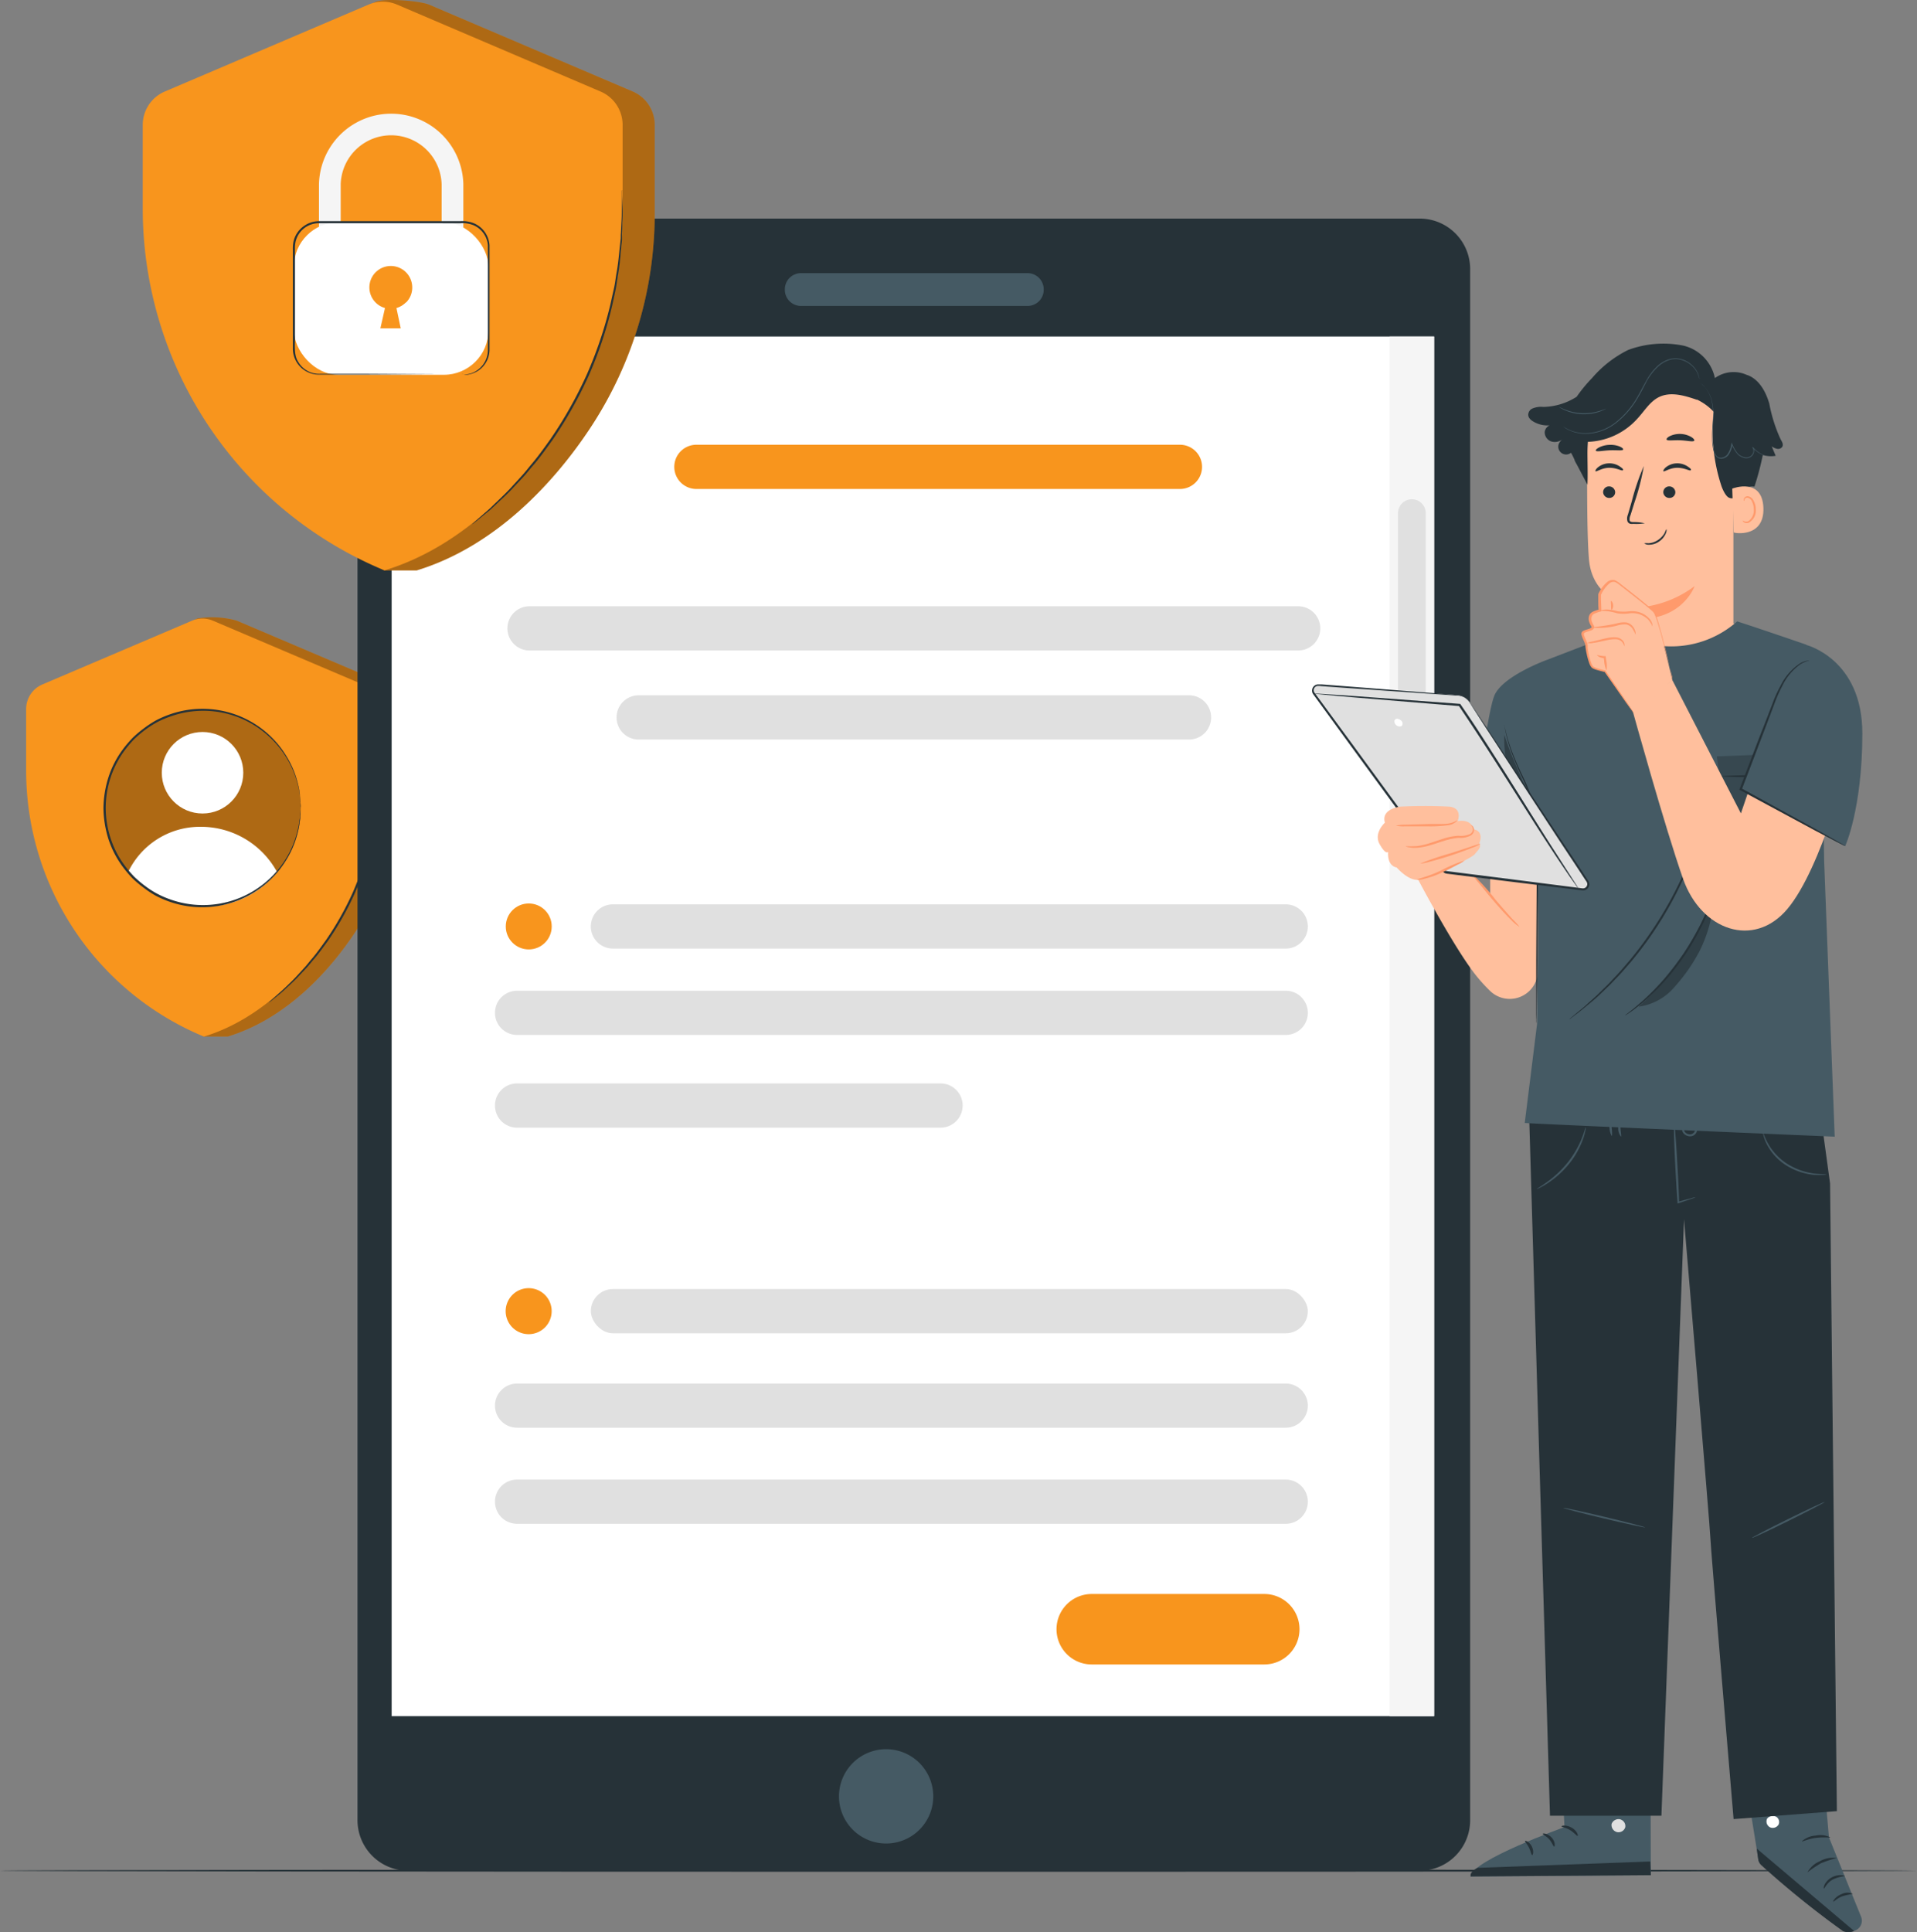 <svg xmlns="http://www.w3.org/2000/svg" width="250" height="251.936" viewBox="0 0 250 251.936"><rect x="0" y="0" width="250" height="251.936" fill="#808080" stroke="none"/><g transform="translate(-23.34 -34.925)"><g transform="translate(23.34 278.685)"><path d="M273.34,471.225c0,.084-55.972.145-124.994.145s-125.006-.061-125.006-.145,55.955-.145,125.006-.145S273.34,471.147,273.34,471.225Z" transform="translate(-23.34 -471.08)" fill="#263238"/></g><g transform="translate(26.749 115.39)"><path d="M54.226,179.073l-17.141,8.6a3.471,3.471,0,0,0-2.085,3.2v8.02a37.227,37.227,0,0,0,6.109,20.533c3.091,4.706,7.187,10.719,14,14.157h3.074c7.59-2.314,13.251-8.478,16.711-13.754a37.233,37.233,0,0,0,6.114-20.533v-8.422a3.482,3.482,0,0,0-2.113-3.2l-19.555-8.322A11.983,11.983,0,0,0,54.226,179.073Z" transform="translate(-31.892 -178.9)" fill="#f8951d"/><path d="M54.226,179.073l-17.141,8.6a3.471,3.471,0,0,0-2.085,3.2v8.02a37.227,37.227,0,0,0,6.109,20.533c3.091,4.706,7.187,10.719,14,14.157h3.074c7.59-2.314,13.251-8.478,16.711-13.754a37.233,37.233,0,0,0,6.114-20.533v-8.422a3.482,3.482,0,0,0-2.113-3.2l-19.555-8.322A11.983,11.983,0,0,0,54.226,179.073Z" transform="translate(-31.892 -178.9)" opacity="0.3"/><path d="M51.086,179.5l-19.533,8.322a3.482,3.482,0,0,0-2.113,3.2v8.02a37.545,37.545,0,0,0,23.186,34.689c7.586-2.313,13.248-8.477,16.713-13.753a37.233,37.233,0,0,0,6.114-20.533v-8.422a3.482,3.482,0,0,0-2.107-3.2L53.785,179.5A3.487,3.487,0,0,0,51.086,179.5Z" transform="translate(-29.44 -179.043)" fill="#f8951d"/><circle cx="12.804" cy="12.804" r="12.804" transform="translate(6.443 17.584) rotate(-21.2)" opacity="0.3"/><circle cx="5.315" cy="5.315" r="5.315" transform="translate(17.689 14.973)" fill="#fff"/><path d="M53.24,233.711a10.378,10.378,0,0,1,9.5-5.9,11.3,11.3,0,0,1,9.925,5.9,11.924,11.924,0,0,1-10.059,4.473,12.15,12.15,0,0,1-9.367-4.471Z" transform="translate(-39.939 -200.474)" fill="#fff"/><path d="M73.21,213.224a1.118,1.118,0,0,1,0-.207,2.887,2.887,0,0,0-.05-.6v-.447a5.474,5.474,0,0,0-.084-.559,9.467,9.467,0,0,0-.268-1.313,12.374,12.374,0,0,0-1.425-3.387,12.754,12.754,0,0,0-3.242-3.6A12.569,12.569,0,0,0,62.8,200.75a12.714,12.714,0,0,0-6.656.559,12.228,12.228,0,0,0-1.677.727,13.528,13.528,0,0,0-1.554.995,15.549,15.549,0,0,0-1.436,1.224,14.914,14.914,0,0,0-1.241,1.464A12.639,12.639,0,0,0,48.429,217.2a12.3,12.3,0,0,0,1.805,3.487,14.989,14.989,0,0,0,1.241,1.47,14.663,14.663,0,0,0,1.436,1.218,11.636,11.636,0,0,0,3.2,1.727,12.688,12.688,0,0,0,15.241-5.4,12.173,12.173,0,0,0,1.4-3.364,9.7,9.7,0,0,0,.268-1.319c0-.19.067-.369.084-.559a3.944,3.944,0,0,0,0-.447l.05-.609a1.251,1.251,0,0,1,0-.207,1.185,1.185,0,0,1,0,.207v1.062a4.966,4.966,0,0,1-.073.559,8.154,8.154,0,0,1-.246,1.336,12.038,12.038,0,0,1-1.392,3.437,12.854,12.854,0,0,1-15.47,5.589,13.2,13.2,0,0,1-1.677-.738,12.94,12.94,0,0,1-1.576-1.045,14.045,14.045,0,0,1-1.475-1.246,14.954,14.954,0,0,1-1.241-1.475,12.653,12.653,0,0,1-1.855-3.566,13.894,13.894,0,0,1-.665-4.085,13.715,13.715,0,0,1,.671-4.085,12.5,12.5,0,0,1,1.85-3.566,15.651,15.651,0,0,1,1.274-1.5,14.1,14.1,0,0,1,1.47-1.246,13.587,13.587,0,0,1,1.559-1.028,13.237,13.237,0,0,1,1.677-.743,12.808,12.808,0,0,1,15.481,5.589,12.066,12.066,0,0,1,1.392,3.443,8.1,8.1,0,0,1,.246,1.33c0,.2.061.374.073.559v1.062A1.118,1.118,0,0,1,73.21,213.224Z" transform="translate(-37.402 -188.331)" fill="#263238"/><path d="M100.371,211.5a1.8,1.8,0,0,1,.039.374,9.926,9.926,0,0,0,.045,1.062,10.4,10.4,0,0,1,0,1.677v1.051a6.553,6.553,0,0,1-.073,1.174c-.078.822-.134,1.727-.307,2.688-.073.481-.134.978-.235,1.487s-.224,1.028-.335,1.565a38.775,38.775,0,0,1-2.236,6.74,39.871,39.871,0,0,1-3.5,6.187c-.648.877-1.246,1.727-1.895,2.459-.313.369-.6.743-.911,1.073l-.889.939c-.559.62-1.118,1.118-1.6,1.559a15.443,15.443,0,0,1-1.269,1.118l-.827.671a1.675,1.675,0,0,1-.3.212,2,2,0,0,1,.263-.257l.788-.71c.352-.3.771-.676,1.23-1.118s1.017-.961,1.559-1.582l.872-.95c.3-.33.559-.7.894-1.073.632-.732,1.218-1.582,1.861-2.465A40.8,40.8,0,0,0,97,229.233a39.433,39.433,0,0,0,2.236-6.707l.347-1.554c.1-.5.168-1,.251-1.475.179-.95.246-1.85.335-2.666.05-.408.084-.8.1-1.168l.05-1.045c.05-.654.039-1.218.039-1.677V211.88A2.525,2.525,0,0,1,100.371,211.5Z" transform="translate(-54.425 -193.28)" fill="#263238"/></g><g transform="translate(69.961 63.425)"><path d="M245.39,301.325H113.237a6.589,6.589,0,0,1-6.477-6.707V92.627a6.589,6.589,0,0,1,6.477-6.707H245.39a6.584,6.584,0,0,1,6.472,6.707v202a6.584,6.584,0,0,1-6.472,6.7Z" transform="translate(-106.758 -85.92)" fill="#263238"/><path d="M231.406,449.041A6.148,6.148,0,1,1,225.258,443a6.148,6.148,0,0,1,6.148,6.042Z" transform="translate(-156.319 -243.434)" fill="#455a64"/><path d="M238.169,102.925H208.548a2.1,2.1,0,0,1-2.068-2.135h0a2.107,2.107,0,0,1,2.068-2.141h29.621a2.107,2.107,0,0,1,2.068,2.141h0a2.1,2.1,0,0,1-2.068,2.135Z" transform="translate(-150.747 -91.535)" fill="#455a64"/><rect width="135.954" height="179.882" transform="translate(4.455 15.375)" fill="#fff"/><rect width="5.801" height="179.882" transform="translate(134.608 15.375)" fill="#f5f5f5"/><path d="M351.365,194.809h0A1.811,1.811,0,0,1,349.56,193V153.211a1.811,1.811,0,0,1,1.805-1.811h0a1.811,1.811,0,0,1,1.811,1.811V193a1.811,1.811,0,0,1-1.811,1.811Z" transform="translate(-213.862 -114.804)" fill="#e0e0e0"/><path d="M244.865,182.128H144.624a2.884,2.884,0,0,1-2.884-2.884h0a2.884,2.884,0,0,1,2.884-2.884H244.865a2.884,2.884,0,0,1,2.884,2.884h0a2.884,2.884,0,0,1-2.884,2.884Z" transform="translate(-122.189 -125.815)" fill="#e0e0e0"/><path d="M246.623,144.448H183.564a2.884,2.884,0,0,1-2.884-2.884h0a2.884,2.884,0,0,1,2.884-2.884h63.059a2.884,2.884,0,0,1,2.884,2.884h0A2.884,2.884,0,0,1,246.623,144.448Z" transform="translate(-139.366 -109.193)" fill="#f8951d"/><path d="M241.866,202.9H170.094a2.884,2.884,0,0,1-2.884-2.884h0a2.884,2.884,0,0,1,2.884-2.884h71.772a2.884,2.884,0,0,1,2.884,2.884h0A2.884,2.884,0,0,1,241.866,202.9Z" transform="translate(-133.424 -134.977)" fill="#e0e0e0"/><path d="M196.947,293.448H141.724a2.884,2.884,0,0,1-2.884-2.884h0a2.884,2.884,0,0,1,2.884-2.884h55.223a2.884,2.884,0,0,1,2.884,2.884h0A2.884,2.884,0,0,1,196.947,293.448Z" transform="translate(-120.91 -174.92)" fill="#e0e0e0"/><path d="M241.965,271.822H141.724a2.884,2.884,0,0,1-2.884-2.884h0a2.878,2.878,0,0,1,2.884-2.878H241.965a2.878,2.878,0,0,1,2.884,2.878h0A2.884,2.884,0,0,1,241.965,271.822Z" transform="translate(-120.91 -165.383)" fill="#e0e0e0"/><rect width="93.507" height="5.768" rx="2.884" transform="translate(30.432 139.57)" fill="#e0e0e0"/><path d="M241.965,363.457H141.724a2.884,2.884,0,0,1-2.884-2.884h0a2.884,2.884,0,0,1,2.884-2.873H241.965a2.884,2.884,0,0,1,2.884,2.884h0A2.884,2.884,0,0,1,241.965,363.457Z" transform="translate(-120.91 -205.807)" fill="#e0e0e0"/><path d="M241.965,385.868H141.724a2.884,2.884,0,0,1-2.884-2.884h0a2.884,2.884,0,0,1,2.884-2.884H241.965a2.884,2.884,0,0,1,2.884,2.884h0A2.884,2.884,0,0,1,241.965,385.868Z" transform="translate(-120.91 -215.688)" fill="#e0e0e0"/><path d="M147.341,338.446a3,3,0,1,1-2.99-3A3,3,0,0,1,147.341,338.446Z" transform="translate(-122.017 -195.992)" fill="#f8951d"/><path d="M251.829,251.668H164.084a2.884,2.884,0,0,1-2.884-2.884h0a2.884,2.884,0,0,1,2.884-2.884h87.745a2.884,2.884,0,0,1,2.884,2.884h0A2.884,2.884,0,0,1,251.829,251.668Z" transform="translate(-130.773 -156.49)" fill="#e0e0e0"/><circle cx="2.996" cy="2.996" r="2.996" transform="translate(19.338 89.298)" fill="#f8951d"/><path d="M296.969,415.978h-22.5a4.594,4.594,0,0,1-4.594-4.594h0a4.594,4.594,0,0,1,4.594-4.594h22.5a4.594,4.594,0,0,1,4.594,4.594h0A4.594,4.594,0,0,1,296.969,415.978Z" transform="translate(-178.714 -227.461)" fill="#f8951d"/></g><g transform="translate(41.956 34.925)"><path d="M90.325,35.163,67.008,46.86a4.728,4.728,0,0,0-2.878,4.348V62.118a50.635,50.635,0,0,0,8.316,27.944c4.2,6.382,9.769,14.565,19.041,19.237h4.18c10.317-3.147,18.018-11.535,22.73-18.706a50.635,50.635,0,0,0,8.316-27.944V51.208a4.728,4.728,0,0,0-2.856-4.348L97.277,35.526C96.092,35.04,91.51,34.66,90.325,35.163Z" transform="translate(-59.949 -34.925)" fill="#f8951d"/><path d="M90.325,35.163,67.008,46.86a4.728,4.728,0,0,0-2.878,4.348V62.118a50.635,50.635,0,0,0,8.316,27.944c4.2,6.382,9.769,14.565,19.041,19.237h4.18c10.317-3.147,18.018-11.535,22.73-18.706a50.635,50.635,0,0,0,8.316-27.944V51.208a4.728,4.728,0,0,0-2.856-4.348L97.277,35.526C96.092,35.04,91.51,34.66,90.325,35.163Z" transform="translate(-59.949 -34.925)" opacity="0.3"/><path d="M86.086,35.7,59.523,47.032A4.723,4.723,0,0,0,56.65,51.38V62.289a51.068,51.068,0,0,0,31.532,47.178c10.323-3.144,18.025-11.533,22.731-18.7a50.59,50.59,0,0,0,8.316-27.944V51.38a4.723,4.723,0,0,0-2.873-4.348L89.82,35.7A4.739,4.739,0,0,0,86.086,35.7Z" transform="translate(-56.65 -35.097)" fill="#f8951d"/><path d="M153.088,79.27a.4.4,0,0,1,0,.129v.374c0,.358.028.838.05,1.448a22.07,22.07,0,0,1,0,2.286c0,.447,0,.922-.045,1.425v.782a8.011,8.011,0,0,1-.078.822c-.112,1.118-.184,2.347-.419,3.65-.106.648-.19,1.33-.324,2.018s-.3,1.4-.458,2.124a52.335,52.335,0,0,1-3.068,9.16A54.514,54.514,0,0,1,144,111.9c-.883,1.2-1.677,2.353-2.571,3.353-.43.5-.822,1.012-1.241,1.459L138.976,118c-.749.838-1.52,1.5-2.163,2.124-.33.3-.626.592-.911.844l-.782.632-1.118.917-.3.235c-.067.05-.106.073-.106.067s0-.034.084-.1l.279-.251,1.079-.956.788-.687c.285-.251.559-.559.894-.861.632-.626,1.386-1.3,2.124-2.141l1.19-1.3c.414-.447.8-.956,1.218-1.459.866-.995,1.677-2.152,2.537-3.353a55.185,55.185,0,0,0,4.711-8.383,53.909,53.909,0,0,0,3.068-9.1c.162-.721.313-1.425.469-2.107s.224-1.364.335-2.012c.246-1.3.33-2.521.453-3.633.034-.274.061-.559.089-.81s0-.525.034-.777q.034-.754.067-1.425c.061-.889.045-1.677.045-2.28V79.4A.335.335,0,0,1,153.088,79.27Z" transform="translate(-90.594 -54.486)" fill="#263238"/><path d="M116.6,86.078h-2.834V70.658a6.584,6.584,0,0,0-13.162,0v15.42H97.77V70.658a9.417,9.417,0,0,1,18.829,0Z" transform="translate(-74.789 -46.635)" fill="#f5f5f5"/><rect width="25.373" height="19.885" rx="5.81" transform="translate(19.712 28.981)" fill="#fff"/><path d="M113.937,106.541a6.577,6.577,0,0,0,.844-.145,3.225,3.225,0,0,0,2.331-3.13V89.674a3.124,3.124,0,0,0-1.844-2.621,3.739,3.739,0,0,0-1.738-.268h-1.878l-16.593-.006A3.1,3.1,0,0,0,92.04,89.16a4.147,4.147,0,0,0-.089,1.028V101.31c.05,1.263-.212,2.565.436,3.56a3.141,3.141,0,0,0,2.822,1.548H101.5l9.1.05h3.113a1.184,1.184,0,0,1,.224,0,1,1,0,0,1-.224,0H110.6l-9.1.045H95.209a3.381,3.381,0,0,1-3.532-3.443V90.211a4.343,4.343,0,0,1,.1-1.118,3.353,3.353,0,0,1,1.2-1.844,3.42,3.42,0,0,1,2.113-.738H113.5a3.957,3.957,0,0,1,1.844.3,3.353,3.353,0,0,1,1.978,2.834v13.609a3.286,3.286,0,0,1-.492,1.733,3.225,3.225,0,0,1-1.962,1.453A2.515,2.515,0,0,1,113.937,106.541Z" transform="translate(-72.099 -57.675)" fill="#263238"/><path d="M114.324,101.735a2.738,2.738,0,0,0,.8-1.945,2.794,2.794,0,1,0-3.554,2.671l-.6,2.649h2.655l-.559-2.649a2.794,2.794,0,0,0,1.224-.727" transform="translate(-79.98 -62.298)" fill="#f8951d"/></g><g transform="translate(194.446 79.714)"><path d="M412.766,132.426v22.646c.05,3.912.626,10.06-5.589,9.859h0c-5.36-.559-6.785-5.661-6.824-9.317,0-1.733-.039-3.18-.056-3.353,0,0-5.868-.481-6.366-6.282-.24-2.794-.263-8.612-.224-13.871a10.842,10.842,0,0,1,10.06-10.719l.559-.039C410.4,121.26,412.866,126.362,412.766,132.426Z" transform="translate(-357.815 -117.837)" fill="#ffbf9d"/><path d="M405.54,174.454a14.072,14.072,0,0,0,7.394-2.794s-1.531,4.376-7.36,4.275Z" transform="translate(-363.041 -140.03)" fill="#ff9a6c"/><path d="M411.478,144.047c.117.117.788-.425,1.755-.447s1.677.447,1.8.324-.067-.274-.386-.492a2.442,2.442,0,0,0-1.442-.414,2.381,2.381,0,0,0-1.4.509C411.517,143.773,411.422,143.991,411.478,144.047Z" transform="translate(-365.653 -127.396)" fill="#263238"/><path d="M411.46,149.165a.782.782,0,0,0,.816.738.749.749,0,0,0,.755-.766.788.788,0,0,0-.81-.738.76.76,0,0,0-.76.766Z" transform="translate(-365.652 -129.77)" fill="#263238"/><path d="M405.323,151.111a6.041,6.041,0,0,0-1.47-.156c-.229,0-.447-.039-.5-.19a1.162,1.162,0,0,1,.1-.687c.179-.559.358-1.157.559-1.783a30.545,30.545,0,0,0,1.185-4.644,30.04,30.04,0,0,0-1.554,4.538q-.268.939-.52,1.794a1.324,1.324,0,0,0-.05.9.559.559,0,0,0,.4.307,1.676,1.676,0,0,0,.391,0A6.147,6.147,0,0,0,405.323,151.111Z" transform="translate(-361.929 -127.674)" fill="#263238"/><path d="M412.225,136.885c.1.218.872.056,1.805.1s1.677.251,1.805.045c.045-.1-.1-.3-.414-.486a3.035,3.035,0,0,0-2.75-.112C412.343,136.594,412.186,136.784,412.225,136.885Z" transform="translate(-365.987 -124.369)" fill="#263238"/><path d="M395.714,139.465c.106.179.861,0,1.783-.045s1.677.089,1.777-.1c.039-.089-.112-.246-.43-.386a3.2,3.2,0,0,0-1.358-.224,3.258,3.258,0,0,0-1.352.335C395.82,139.214,395.669,139.381,395.714,139.465Z" transform="translate(-358.703 -125.496)" fill="#263238"/><path d="M379.975,124.133a.917.917,0,0,1,.442-.559,2.85,2.85,0,0,1,1.481-.24,8.344,8.344,0,0,0,4.359-1.325,19.523,19.523,0,0,1,2.029-2.459,14.836,14.836,0,0,1,4.7-3.65,13.2,13.2,0,0,1,7.187-.559,5.5,5.5,0,0,1,4.113,4.231,4.185,4.185,0,0,1,4.208-.391h.034c1.531.559,2.4,2.168,2.856,3.733a19.573,19.573,0,0,0,1.475,4.644c.173.291.38.643.229.95a.648.648,0,0,1-.676.291,1.844,1.844,0,0,1-.715-.324c.173.414.341.822.514,1.23a3.6,3.6,0,0,1-1.677-.106,36.117,36.117,0,0,1-1.09,4.125,2.4,2.4,0,0,0-1.626.4c-.559.486-.777,1.4-1.677,1.051-.453-.179-.866-1.118-1.023-1.593a22.713,22.713,0,0,1-.978-9.607,7.332,7.332,0,0,0-2.236-1.621l.067.061c-1.621-.559-3.454-1.118-4.991-.358-1.19.592-1.889,1.828-2.794,2.794a9.088,9.088,0,0,1-6.489,3.035c-.084,1.632.05,3.94-.034,5.589l-1.375-2.616h0q-.162-.272-.3-.559v-.056h0a9.669,9.669,0,0,0-.464-.933h0a1.023,1.023,0,0,1-1.492-1.364,2.309,2.309,0,0,1,.492-.5,1.6,1.6,0,0,1-1.537.4,1.263,1.263,0,0,1-.894-1.252,1.084,1.084,0,0,1,.643-.861,3.6,3.6,0,0,1-2.068-.458C380.226,125.033,379.824,124.647,379.975,124.133Z" transform="translate(-351.749 -115.066)" fill="#263238"/><path d="M420.21,124.34a4.541,4.541,0,0,1,.559.559,4.107,4.107,0,0,1,.889,1.923,7.129,7.129,0,0,1,.151,1.475c0,.559-.039,1.118-.084,1.71a15.187,15.187,0,0,0-.039,1.9,6.278,6.278,0,0,0,.129,1.006,2.124,2.124,0,0,0,.408.972.877.877,0,0,0,.822.274,1.286,1.286,0,0,0,.732-.414,2.968,2.968,0,0,0,.559-1.475h-.117a4.756,4.756,0,0,0,.7,1.218,1.738,1.738,0,0,0,1.118.615,1.118,1.118,0,0,0,.6-.106.978.978,0,0,0,.408-.4,1.056,1.056,0,0,0,.123-.514.71.71,0,0,0-.19-.447l-.061.056a3.756,3.756,0,0,0,1.246.933,3.359,3.359,0,0,0,.386.151l.14.034-.129-.056c-.089-.039-.218-.089-.374-.168a3.912,3.912,0,0,1-1.207-.95l-.061.056a.743.743,0,0,1,.039.861.849.849,0,0,1-.363.352.989.989,0,0,1-.559.089,1.626,1.626,0,0,1-1.051-.559,4.818,4.818,0,0,1-.676-1.19l-.084-.184-.039.2a2.934,2.934,0,0,1-.559,1.408,1.218,1.218,0,0,1-.659.369.743.743,0,0,1-.7-.229,1.94,1.94,0,0,1-.374-.911,6.709,6.709,0,0,1-.134-.984,15.015,15.015,0,0,1,.039-1.889c.034-.6.073-1.174.067-1.716a7.163,7.163,0,0,0-.168-1.492,4.119,4.119,0,0,0-.945-1.945A2.235,2.235,0,0,0,420.21,124.34Z" transform="translate(-369.512 -119.157)" fill="#455a64"/><path d="M388.1,127.414l.05.039a1.236,1.236,0,0,0,.145.106,1.435,1.435,0,0,0,.246.162q.171.1.352.184a5.147,5.147,0,0,0,2.481.447,6.578,6.578,0,0,0,3.5-1.3,11.234,11.234,0,0,0,3.007-3.465c.425-.7.766-1.42,1.118-2.085a7.825,7.825,0,0,1,1.341-1.766,3.968,3.968,0,0,1,1.677-1.017,2.845,2.845,0,0,1,.883-.1,3.069,3.069,0,0,1,.794.168,3.353,3.353,0,0,1,1.213.727,3.3,3.3,0,0,1,.654.85,3.638,3.638,0,0,1,.3.872v-.061a.425.425,0,0,0-.028-.179,2.727,2.727,0,0,0-.224-.654,3.353,3.353,0,0,0-1.878-1.643,3.287,3.287,0,0,0-.833-.173,3.057,3.057,0,0,0-.917.1,4.03,4.03,0,0,0-1.727,1.034,7.584,7.584,0,0,0-1.325,1.788c-.386.671-.732,1.386-1.146,2.085a11.351,11.351,0,0,1-2.968,3.432,6.511,6.511,0,0,1-3.432,1.3,5.2,5.2,0,0,1-2.454-.4,7.565,7.565,0,0,1-.827-.453Z" transform="translate(-355.348 -116.592)" fill="#455a64"/><path d="M387.16,129.869a1.394,1.394,0,0,0,.207.145,4.663,4.663,0,0,0,.615.313,5.918,5.918,0,0,0,.978.319,6.458,6.458,0,0,0,1.246.168,6.919,6.919,0,0,0,1.258-.084,5.868,5.868,0,0,0,.989-.257,4.532,4.532,0,0,0,.637-.274,1.15,1.15,0,0,0,.218-.129s-.33.14-.883.313a7.663,7.663,0,0,1-.984.224,7.786,7.786,0,0,1-1.23.073,7.877,7.877,0,0,1-1.224-.151,6.707,6.707,0,0,1-.967-.291C387.484,130.031,387.171,129.846,387.16,129.869Z" transform="translate(-354.933 -121.595)" fill="#455a64"/><path d="M395.636,144.047c.112.117.782-.425,1.755-.447s1.677.447,1.8.324-.073-.274-.386-.492a2.465,2.465,0,0,0-1.448-.414,2.359,2.359,0,0,0-1.392.509C395.669,143.773,395.574,143.991,395.636,144.047Z" transform="translate(-358.664 -127.396)" fill="#263238"/><path d="M397.42,149.165a.788.788,0,0,0,.81.738.755.755,0,0,0,.76-.766.794.794,0,0,0-.816-.738.755.755,0,0,0-.754.766Z" transform="translate(-359.459 -129.77)" fill="#263238"/><path d="M427.55,148.693c.1-.05,3.912-1.47,4.063,2.5s-3.862,3.314-3.873,3.2S427.55,148.693,427.55,148.693Z" transform="translate(-372.75 -129.773)" fill="#ffbf9d"/><path d="M429.989,153.852a1.6,1.6,0,0,0,.19.1.721.721,0,0,0,.52,0,1.71,1.71,0,0,0,.727-1.57,2.236,2.236,0,0,0-.229-.984.794.794,0,0,0-.559-.509.358.358,0,0,0-.4.207c-.05.112,0,.19-.045.2s-.084-.061-.061-.229a.486.486,0,0,1,.145-.257.559.559,0,0,1,.38-.117.984.984,0,0,1,.749.587,2.331,2.331,0,0,1,.285,1.118,1.805,1.805,0,0,1-.939,1.755.743.743,0,0,1-.637-.078C429.989,153.947,429.949,153.858,429.989,153.852Z" transform="translate(-373.819 -130.779)" fill="#ff9a6c"/><path d="M409.906,158.42c.034,0,.034.235-.1.559a2.436,2.436,0,0,1-.917,1.062,2.236,2.236,0,0,1-1.33.38.886.886,0,0,1-.559-.184,2.98,2.98,0,0,1,.559,0,2.543,2.543,0,0,0,1.2-.4,2.828,2.828,0,0,0,.889-.911C409.794,158.615,409.862,158.408,409.906,158.42Z" transform="translate(-363.685 -134.19)" fill="#263238"/><path d="M439.831,439.59,441.015,453l4.2,10.373a1.364,1.364,0,0,1-.95,1.811h0a1.514,1.514,0,0,1-1.319-.224c-2.4-1.744-11.044-8.16-11.139-8.992-.123-1.084-2.331-14.291-2.331-14.291Z" transform="translate(-373.601 -258.219)" fill="#455a64"/><path d="M445.978,476.937l-12.7-10.747.129.995c.084.559.1.838.475,1.179a120.213,120.213,0,0,0,10.619,8.573,1.716,1.716,0,0,0,1.453,0Z" transform="translate(-375.277 -269.952)" fill="#263238"/><path d="M436.748,458.633a.816.816,0,0,1,.369,1.062.889.889,0,0,1-1.118.352.861.861,0,0,1-.38-1.118.917.917,0,0,1,1.2-.24" transform="translate(-376.275 -266.587)" fill="#fff"/><path d="M448.922,474.135c.084.034.324-.7,1.118-1.162a4.862,4.862,0,0,1,1.6-.464c0-.034-.184-.117-.52-.129a2.414,2.414,0,0,0-1.258.341,2.185,2.185,0,0,0-.861.917C448.883,473.928,448.883,474.129,448.922,474.135Z" transform="translate(-382.167 -272.683)" fill="#263238"/><path d="M451.113,477.634c.073.056.481-.43,1.2-.7a11.409,11.409,0,0,1,1.375-.307,1.71,1.71,0,0,0-1.492.034C451.376,476.974,451.046,477.606,451.113,477.634Z" transform="translate(-383.14 -274.488)" fill="#263238"/><path d="M445.087,470.238a14.292,14.292,0,0,1,1.772-1.2,15.222,15.222,0,0,1,2.062-.676,3.42,3.42,0,0,0-2.208.414A3.242,3.242,0,0,0,445.087,470.238Z" transform="translate(-380.484 -270.893)" fill="#263238"/><path d="M443.8,463.848c.045.078.8-.313,1.816-.447s1.861,0,1.883-.073a2.979,2.979,0,0,0-1.928-.224,2.9,2.9,0,0,0-1.772.743Z" transform="translate(-379.918 -268.561)" fill="#263238"/><path d="M443,456.8a4.941,4.941,0,0,1,3.823-.257c0-.034-.151-.184-.5-.33a3.354,3.354,0,0,0-1.459-.224,3.186,3.186,0,0,0-1.408.419C443.114,456.6,442.963,456.776,443,456.8Z" transform="translate(-379.561 -265.451)" fill="#263238"/><path d="M444.413,453.22a1.471,1.471,0,0,0-.034-.509,3.521,3.521,0,0,0-.559-1.285,1.643,1.643,0,0,0-.794-.676.62.62,0,0,0-.648.19.844.844,0,0,0-.156.632,2.034,2.034,0,0,0,2.012,1.615,2.414,2.414,0,0,0,2.236-1.414.749.749,0,0,0-.034-.654.609.609,0,0,0-.637-.229,2.129,2.129,0,0,0-.889.559,4.062,4.062,0,0,0-.855,1.118,1.207,1.207,0,0,0-.168.486,6.461,6.461,0,0,1,1.179-1.47,1.934,1.934,0,0,1,.782-.469.318.318,0,0,1,.346.123.52.52,0,0,1,0,.43,2.157,2.157,0,0,1-1.939,1.207,1.777,1.777,0,0,1-1.732-1.352.615.615,0,0,1,.089-.442.33.33,0,0,1,.358-.106,1.5,1.5,0,0,1,.687.559A5.03,5.03,0,0,1,444.413,453.22Z" transform="translate(-379.217 -263.13)" fill="#263238"/><path d="M378.214,440.737l.525,11.373s-12.122,4.326-12.24,6.438l23.5-.173-.05-17.756Z" transform="translate(-345.82 -258.673)" fill="#455a64"/><path d="M400.5,459.347a.9.9,0,0,1,.671,1.028.922.922,0,0,1-1.073.632.944.944,0,0,1-.7-1.084.972.972,0,0,1,1.2-.559" transform="translate(-360.325 -266.921)" fill="#e0e0e0"/><path d="M389.993,470.978l-.078-1.788-22.506.833s-1.039.436-.917,1.118Z" transform="translate(-345.812 -271.276)" fill="#263238"/><path d="M387.719,460.917c0,.106.559.151,1.118.492s.872.794.978.749-.073-.665-.766-1.067S387.691,460.811,387.719,460.917Z" transform="translate(-355.179 -267.58)" fill="#263238"/><path d="M383.32,462.7c0,.106.475.285.866.738s.514.939.626.933.184-.62-.319-1.174S383.326,462.6,383.32,462.7Z" transform="translate(-353.239 -268.392)" fill="#263238"/><path d="M380.124,466.239c.106,0,.257-.514-.039-1.118s-.838-.816-.889-.727.291.4.525.889S380.012,466.233,380.124,466.239Z" transform="translate(-351.418 -269.152)" fill="#263238"/><path d="M388.049,456.023c.05.1.559-.05,1.224,0s1.157.224,1.213.134-.425-.475-1.19-.509S388.021,455.939,388.049,456.023Z" transform="translate(-355.325 -265.301)" fill="#263238"/><path d="M380.14,292.4c0,.654,2.727,91.573,2.727,91.573H397.4l2.945-77.774s3.437,40.664,3.437,41.542,3.029,36.668,3.029,36.668l13.469-1.034-.889-81.854-1.643-12Z" transform="translate(-351.836 -192.02)" fill="#263238"/><path d="M416.753,306.5a2.349,2.349,0,0,1-.587.235c-.386.134-.95.319-1.643.559l-.129.039v-.129c-.078-1.09-.173-2.554-.257-4.158-.1-1.738-.162-3.309-.2-4.471,0-.559-.028-1.034-.028-1.352a1.5,1.5,0,0,1,.034-.5,1.984,1.984,0,0,1,.078.492c.039.319.078.782.117,1.347.089,1.118.19,2.711.279,4.471.089,1.6.151,3.068.184,4.164l-.14-.089c.7-.2,1.274-.352,1.677-.453A3.233,3.233,0,0,1,416.753,306.5Z" transform="translate(-366.731 -195.201)" fill="#455a64"/><path d="M416.493,297.13a.365.365,0,0,1,.2-.123.944.944,0,0,1,.637.056.743.743,0,0,1,.486.743.928.928,0,0,1-.76.827,1.118,1.118,0,0,1-1.073-.453.794.794,0,0,1,0-.866.967.967,0,0,1,.481-.374c.145-.05.229-.039.235-.028a1.112,1.112,0,0,0-.531.486.6.6,0,0,0,.034.659.838.838,0,0,0,.788.324.7.7,0,0,0,.559-.559.559.559,0,0,0-.319-.559,1.2,1.2,0,0,0-.732-.134Z" transform="translate(-367.589 -195.277)" fill="#455a64"/><path d="M428.72,297.588c-.078,0-.19-.391-.246-.883s-.039-.9.039-.905.19.386.246.877S428.8,297.588,428.72,297.588Z" transform="translate(-373.143 -194.79)" fill="#455a64"/><path d="M430.625,297.328c-.078,0-.145-.419-.145-.939s.056-.939.14-.939.145.419.145.939S430.709,297.328,430.625,297.328Z" transform="translate(-374.042 -194.636)" fill="#455a64"/><path d="M399.153,298.245a2.208,2.208,0,0,1-.274-1.051,2.387,2.387,0,0,1,0-1.084,2.345,2.345,0,0,1,.274,1.056C399.225,297.759,399.231,298.239,399.153,298.245Z" transform="translate(-360.079 -194.927)" fill="#455a64"/><path d="M401.3,298.326a1.581,1.581,0,0,1-.358-1.118,1.565,1.565,0,0,1,.252-1.118c.084,0,0,.514.039,1.118S401.381,298.3,401.3,298.326Z" transform="translate(-361.006 -194.918)" fill="#455a64"/><path d="M388.316,297.92a1.179,1.179,0,0,1-.05.4,7.414,7.414,0,0,1-.291,1.068,11.133,11.133,0,0,1-1.8,3.242,12.418,12.418,0,0,1-2.839,2.582,9.787,9.787,0,0,1-1.028.592,2.013,2.013,0,0,1-.408.173c0-.034.525-.324,1.325-.9a13.609,13.609,0,0,0,2.739-2.582,12.737,12.737,0,0,0,1.839-3.158C388.143,298.468,388.271,297.909,388.316,297.92Z" transform="translate(-352.613 -195.726)" fill="#455a64"/><path d="M443.029,304.579a1.624,1.624,0,0,1-.442.067,7.725,7.725,0,0,1-1.218,0,8.316,8.316,0,0,1-3.722-1.3,7.1,7.1,0,0,1-2.476-2.794,5.179,5.179,0,0,1-.38-1.034,1.044,1.044,0,0,1-.062-.391c.045,0,.168.559.609,1.358a7.511,7.511,0,0,0,2.465,2.677,8.724,8.724,0,0,0,3.588,1.319C442.392,304.6,443.023,304.534,443.029,304.579Z" transform="translate(-375.916 -196.259)" fill="#455a64"/><path d="M398.8,389.245c0,.061-2.426-.464-5.376-1.162s-5.332-1.325-5.309-1.386,2.426.458,5.376,1.162S398.813,389.183,398.8,389.245Z" transform="translate(-355.352 -234.884)" fill="#455a64"/><path d="M441.624,385.338c.034.056-2.062,1.146-4.678,2.442s-4.773,2.3-4.806,2.236,2.062-1.151,4.678-2.442S441.59,385.282,441.624,385.338Z" transform="translate(-374.774 -234.286)" fill="#455a64"/><path d="M361.671,237.565l1.984,2.487v-4.275h6.26s.693,9.786.559,11.871a16.481,16.481,0,0,1-.766,3.191,3.672,3.672,0,0,1-6.092,1.52,21.607,21.607,0,0,1-1.956-2.18c-2.794-3.577-7.4-12.3-7.4-12.3L359.089,235Z" transform="translate(-340.42 -167.971)" fill="#ffbf9d"/><path d="M366.81,238.768a7.4,7.4,0,0,0,.816,1.118c.559.654,1.263,1.554,2.1,2.526s1.626,1.833,2.236,2.42a4.561,4.561,0,0,0,1.062.861,10.53,10.53,0,0,0-.917-1.006c-.559-.615-1.33-1.492-2.163-2.465A29.23,29.23,0,0,0,366.81,238.768Z" transform="translate(-345.956 -169.632)" fill="#ff9a6c"/><path d="M393.06,183.211l6.6-2.593,12.156-.687,5.712,2.174-7.83,4.348-6.751-.246Z" transform="translate(-357.536 -143.678)" fill="#ffbf9d"/><path d="M373.779,245.285c.6.1,40.424,1.794,40.424,1.794l-1.375-35.83-.117-7.031-2.236-21.3s-5.958-2.051-8.992-3.029a12.934,12.934,0,0,1-9.277,3.242c-5.941-.084-7.182-1.425-7.182-1.425l-8.305,3.186s-5.907,2.118-6.925,4.734S367,206.7,367,206.7h8.612l-.229,25.692Z" transform="translate(-346.04 -143.661)" fill="#455a64"/><g transform="translate(52.783 53.381)" opacity="0.2"><path d="M423.94,211.027l1.235,9.032,5.974,2.666,4.415-3.761V210.58l-11.625.447" transform="translate(-423.94 -210.58)"/></g><path d="M435.7,215.876c0,.073-2.481.134-5.544.134s-5.55-.061-5.55-.134a110.168,110.168,0,0,1,11.094,0Z" transform="translate(-371.453 -159.465)" fill="#263238"/><path d="M374.33,204a1.636,1.636,0,0,1,.067.24c.039.179.089.4.156.687a22.75,22.75,0,0,0,.794,2.543c.4,1.067.956,2.325,1.643,3.733a43.633,43.633,0,0,1,1.844,4.879h0c0,2.146,0,4.471-.045,6.947-.056,5.477-.112,10.434-.145,14.05-.034,1.777-.056,3.225-.078,4.259q0,.721-.034,1.157a2.277,2.277,0,0,1-.028.4,2.875,2.875,0,0,1,0-.408q0-.425,0-1.157v-4.259c0-3.616.045-8.573.073-14.045,0-2.453.045-4.8.061-6.947v.039c-.6-1.788-1.174-3.448-1.8-4.873a39.416,39.416,0,0,1-1.6-3.767,19.667,19.667,0,0,1-.732-2.571c-.056-.307-.1-.559-.123-.7A1.171,1.171,0,0,1,374.33,204Z" transform="translate(-349.273 -154.296)" fill="#263238"/><path d="M449.189,196.52a5.026,5.026,0,0,1,0,.766c0,.559-.045,1.241-.078,2.079-.073,1.8-.168,4.2-.274,6.858s-.229,5.063-.307,6.863c-.05.838-.089,1.537-.123,2.079a3.911,3.911,0,0,1-.078.76,4.84,4.84,0,0,1,0-.766c0-.559,0-1.241.039-2.079.045-1.76.123-4.186.235-6.863s.235-5.108.346-6.858c.056-.877.112-1.587.162-2.079a4.339,4.339,0,0,1,.078-.76Z" transform="translate(-381.909 -150.997)" fill="#263238"/><g transform="translate(25.068 51.017)" opacity="0.3"><path d="M374.361,206.35a14.945,14.945,0,0,0,3.912,10.669C377.463,213.325,375.44,209.888,374.361,206.35Z" transform="translate(-374.35 -206.35)"/></g><g transform="translate(42.572 71.853)" opacity="0.3"><path d="M405.67,258.245a7.456,7.456,0,0,0,4.778-2.66,22.652,22.652,0,0,0,3.214-4.644,18.308,18.308,0,0,0,1.878-7.31A34.415,34.415,0,0,1,405.67,258.245Z" transform="translate(-405.67 -243.63)"/></g><path d="M414.888,238.78a1.191,1.191,0,0,1-.034.229c-.039.179-.089.391-.145.648s-.145.62-.268,1.012-.24.838-.419,1.325a30.524,30.524,0,0,1-1.375,3.353,32.04,32.04,0,0,1-4.89,7.361,27.95,27.95,0,0,1-2.571,2.549c-.374.352-.749.632-1.067.889s-.6.464-.838.626l-.559.374c-.129.078-.2.123-.2.112a.922.922,0,0,1,.168-.156l.52-.414c.229-.168.5-.386.81-.654s.671-.559,1.04-.911a32.878,32.878,0,0,0,2.509-2.571,37.828,37.828,0,0,0,2.666-3.5,38.776,38.776,0,0,0,2.191-3.806,34.316,34.316,0,0,0,1.414-3.3c.19-.475.324-.922.453-1.308s.235-.721.313-.995.134-.458.19-.632S414.877,238.774,414.888,238.78Z" transform="translate(-361.709 -169.638)" fill="#263238"/><path d="M408.011,218.72a2.833,2.833,0,0,1-.05.369c-.045.263-.106.609-.179,1.04s-.184,1-.346,1.632-.307,1.364-.559,2.146c-.112.391-.235.8-.363,1.235s-.3.866-.453,1.319c-.3.922-.7,1.872-1.118,2.878a47.874,47.874,0,0,1-7.321,12.01c-.71.816-1.375,1.61-2.057,2.291-.335.347-.648.693-.972,1s-.632.609-.933.889c-.559.559-1.162,1.045-1.677,1.47s-.928.777-1.3,1.051l-.844.637a1.542,1.542,0,0,1-.3.207,1.94,1.94,0,0,1,.268-.246l.81-.676c.358-.285.794-.637,1.269-1.079s1.051-.911,1.626-1.5l.917-.894c.319-.313.626-.659.956-1.006.676-.687,1.33-1.481,2.034-2.3a49.361,49.361,0,0,0,7.31-11.949c.414-1,.816-1.939,1.118-2.85.162-.458.33-.889.464-1.313s.257-.833.38-1.224c.257-.777.419-1.5.592-2.129s.3-1.174.386-1.621.173-.766.229-1.028a1.732,1.732,0,0,1,.112-.358Z" transform="translate(-355.983 -160.789)" fill="#263238"/><path d="M350.12,196.979,365.456,220.3a.687.687,0,0,1-.665,1.062l-17.661-2.236a.7.7,0,0,1-.469-.279l-16.867-23.037a.693.693,0,0,1,.609-1.118l18.169,1.341a2.046,2.046,0,0,1,1.548.95Z" transform="translate(-329.563 -150.187)" fill="#e0e0e0"/><path d="M350.054,196.942a1.081,1.081,0,0,0-.14-.212,2.04,2.04,0,0,0-.559-.481,2.509,2.509,0,0,0-1.179-.285l-1.632-.134-10.473-.822-3.471-.268-1.844-.14h-.486a.794.794,0,0,0-.509.207.81.81,0,0,0-.134,1.04l4.907,6.735c3.465,4.734,7.266,9.937,11.262,15.4.257.341.486.671.766,1.028a.8.8,0,0,0,.313.212,1.218,1.218,0,0,0,.341.067l.626.078,2.47.313,4.829.6,9.132,1.118c.19,0,.346.05.559.061a.822.822,0,0,0,.587-.24.849.849,0,0,0,.24-.559.945.945,0,0,0-.212-.559l-1.185-1.811-2.236-3.353-4-6.053c-2.448-3.683-4.426-6.673-5.807-8.747l-1.593-2.375c-.179-.257-.319-.464-.425-.609a1.673,1.673,0,0,0-.151-.207,2.166,2.166,0,0,0,.129.224l.4.626c.358.559.877,1.369,1.543,2.4l5.734,8.8,3.974,6.069,2.236,3.381,1.162,1.772a.7.7,0,0,1,.168.419.592.592,0,0,1-.168.391.559.559,0,0,1-.391.162c-.151,0-.358-.045-.531-.061l-9.149-1.168-4.829-.609-2.47-.313-.62-.078a1.42,1.42,0,0,1-.274-.05.559.559,0,0,1-.207-.14c-.246-.335-.492-.665-.738-1.006-4-5.455-7.824-10.652-11.278-15.386-1.738-2.359-3.381-4.605-4.924-6.707a.559.559,0,0,1,.447-.877,2.649,2.649,0,0,1,.458.028l1.844.134,3.476.246,10.507.727,1.643.112a2.414,2.414,0,0,1,1.157.251A2.236,2.236,0,0,1,350.054,196.942Z" transform="translate(-329.497 -150.15)" fill="#263238"/><path d="M329.91,196.718a1.839,1.839,0,0,0,.369.056l1.073.112,3.99.352,13.57,1.118-.106-.061c.849,1.263,1.727,2.571,2.6,3.912,3.582,5.505,6.707,10.568,9.071,14.168,1.174,1.805,2.152,3.247,2.834,4.242l.794,1.118a2.382,2.382,0,0,0,.3.38,4,4,0,0,0-.246-.414l-.749-1.168-2.755-4.287c-2.314-3.627-5.416-8.7-9-14.212-.877-1.358-1.76-2.666-2.616-3.912l-.039-.056h-.039l-13.575-1.006-4-.268-1.079-.061A2.7,2.7,0,0,0,329.91,196.718Z" transform="translate(-329.679 -151.082)" fill="#263238"/><path d="M349.5,202.62Z" transform="translate(-338.321 -153.687)" fill="#fff"/><path d="M348.718,202.873a.352.352,0,0,1,.436-.263.978.978,0,0,1,.475.263.481.481,0,0,1,.084.609c-.173.218-.559.134-.749-.045A.631.631,0,0,1,348.718,202.873Z" transform="translate(-337.974 -153.678)" fill="#fff"/><path d="M355.255,224.922s.693-1.677-1.073-1.878a61.769,61.769,0,0,0-6.41,0s-2.543.268-2.006,2.09c0,0-1.5,1.341-.693,2.794s1.118,1.017,1.118,1.017-.212,1.772,1.118,2.034c0,0,1.453,1.716,2.794,1.61s7.014-2.839,7.388-3.353.911-.838.592-1.436c0,0,.693-1.57-.8-1.811C357.29,225.962,357.183,224.659,355.255,224.922Z" transform="translate(-336.263 -162.66)" fill="#ffbf9d"/><path d="M349.06,226.975a4.594,4.594,0,0,0,1.2.089h2.878a16.7,16.7,0,0,0,2.9-.168c.76-.179,1.062-.626,1.028-.637a3.169,3.169,0,0,1-1.073.43c-.7.117-1.733.045-2.856.084s-2.141.05-2.878.084A4.991,4.991,0,0,0,349.06,226.975Z" transform="translate(-338.126 -164.115)" fill="#ff9a6c"/><path d="M351.32,230.185a.984.984,0,0,0,.386.129,4.141,4.141,0,0,0,1.118.073,7.741,7.741,0,0,0,1.61-.3c.592-.162,1.224-.391,1.889-.592a8.534,8.534,0,0,1,1.906-.4,2.889,2.889,0,0,0,1.621-.324.933.933,0,0,0,.386-.559.76.76,0,0,0-.067-.5c-.14-.251-.33-.268-.324-.257a.628.628,0,0,1,.218.307.687.687,0,0,1-.33.833,2.935,2.935,0,0,1-1.52.229,7.863,7.863,0,0,0-1.973.38l-1.878.62a9.722,9.722,0,0,1-1.554.347,12.294,12.294,0,0,1-1.487.011Z" transform="translate(-339.123 -164.643)" fill="#ff9a6c"/><path d="M354.72,234.356a4.622,4.622,0,0,0,1.2-.229c.727-.184,1.721-.469,2.794-.822s2.057-.715,2.75-1a4.723,4.723,0,0,0,1.118-.52c-.034-.078-1.777.559-3.912,1.235A38.718,38.718,0,0,0,354.72,234.356Z" transform="translate(-340.623 -166.55)" fill="#ff9a6c"/><path d="M353.91,238.183a2.5,2.5,0,0,0,.989-.112,11.878,11.878,0,0,0,2.263-.8c.849-.386,1.593-.782,2.129-1.067a3.447,3.447,0,0,0,.849-.514,19.161,19.161,0,0,0-3.1,1.313C355.369,237.808,353.9,238.1,353.91,238.183Z" transform="translate(-340.266 -168.275)" fill="#ff9a6c"/><path d="M432.592,203.633s-3.61,14.464-8.121,19.807c-4.37,5.175-11.217,2.794-13.586-3.912s-6.595-21.97-6.595-21.97l5.186-3.968,8.942,17.376,4.041-11.843Z" transform="translate(-362.489 -149.704)" fill="#ffbf9d"/><path d="M399.37,187.759l-3.806-5.516a9.619,9.619,0,0,1-1.621-.5c-.43-.251-.855-2.442-.844-2.867s-.738-1.425-.436-1.71,1.319-.3,1.263-.71c0-.089-.754-1.006-.162-1.677a3.169,3.169,0,0,1,1.073-.453l-.061-2.107s1.118-2.481,2.3-1.582c0,0,4.376,3.353,4.818,3.912s2.129,7.539,2.426,8.853" transform="translate(-357.329 -139.491)" fill="#ffbf9d"/><path d="M404.206,183.294a1.833,1.833,0,0,0-.056-.369c-.061-.268-.134-.615-.229-1.051-.2-.917-.509-2.236-.922-3.862-.212-.816-.442-1.677-.738-2.655-.073-.235-.151-.475-.251-.721a1.638,1.638,0,0,0-.514-.632c-.4-.352-.822-.7-1.252-1.051-.866-.7-1.788-1.425-2.744-2.168a3.353,3.353,0,0,0-.8-.531,1.118,1.118,0,0,0-.984.235,4.554,4.554,0,0,0-1.168,1.576h0v.676c0,.492,0,.984.045,1.464l.1-.134a4.8,4.8,0,0,0-.771.257,1.2,1.2,0,0,0-.375.246,1.084,1.084,0,0,0-.212.386,1.3,1.3,0,0,0,.067.838,2.166,2.166,0,0,0,.173.363l.1.162v.039h0a.1.1,0,0,1,0,.039c0,.045-.112.112-.218.151s-.224.078-.341.117a3.349,3.349,0,0,0-.358.117.676.676,0,0,0-.363.257.592.592,0,0,0,0,.447,2.391,2.391,0,0,0,.129.352c.1.224.2.436.279.643a.866.866,0,0,1,.067.3,2.427,2.427,0,0,0,.034.358c.034.229.073.453.123.676a9.207,9.207,0,0,0,.352,1.269,1.677,1.677,0,0,0,.335.587,2.074,2.074,0,0,0,.592.263c.386.117.766.212,1.118.3l-.061-.039,2.794,4,.782,1.084a2.874,2.874,0,0,0,.291.369,3.754,3.754,0,0,0-.24-.4l-.738-1.118c-.665-.989-1.6-2.37-2.744-4.057v-.034h.006c-.358-.089-.732-.19-1.118-.307a2.045,2.045,0,0,1-.509-.224,1.492,1.492,0,0,1-.268-.5,8.591,8.591,0,0,1-.335-1.241c-.045-.218-.084-.436-.117-.659v-.324a1.179,1.179,0,0,0-.078-.38c-.084-.229-.19-.441-.279-.659a1.833,1.833,0,0,1-.117-.319.374.374,0,0,1,0-.257.515.515,0,0,1,.235-.14,3.047,3.047,0,0,1,.341-.112c.117-.039.24-.073.363-.123a.609.609,0,0,0,.358-.3.324.324,0,0,0,.028-.145.229.229,0,0,0-.028-.1v-.045l-.1-.162a2.535,2.535,0,0,1-.156-.33,1.056,1.056,0,0,1-.056-.665.737.737,0,0,1,.156-.291.961.961,0,0,1,.285-.173,4.825,4.825,0,0,1,.727-.246l.1-.028v-.106c0-.481-.028-.967-.045-1.459v-.581a4.258,4.258,0,0,1,1.079-1.475.822.822,0,0,1,.749-.2,3.3,3.3,0,0,1,.721.481c.961.743,1.883,1.464,2.75,2.157.436.347.855.687,1.252,1.028a1.408,1.408,0,0,1,.464.559c.1.229.173.469.252.7.3.939.559,1.828.76,2.632.419,1.6.766,2.906,1.006,3.84.117.43.207.777.274,1.04A1.756,1.756,0,0,0,404.206,183.294Z" transform="translate(-357.219 -139.397)" fill="#ff9a6c"/><path d="M396.61,177.277c0,.045.442,0,1.118.078a8.522,8.522,0,0,1,1.2.274,5.511,5.511,0,0,0,1.548,0,2.929,2.929,0,0,1,2.442.794,3.225,3.225,0,0,1,.587.933,1.453,1.453,0,0,0-.447-1.067,2.878,2.878,0,0,0-1.051-.732,3.225,3.225,0,0,0-1.548-.2,5.991,5.991,0,0,1-1.481,0,6.478,6.478,0,0,0-1.235-.218A2.9,2.9,0,0,0,396.61,177.277Z" transform="translate(-359.102 -142.445)" fill="#ff9a6c"/><path d="M399.307,176.273c.061.034.24-.224.218-.587s-.229-.592-.285-.559,0,.279,0,.559S399.235,176.245,399.307,176.273Z" transform="translate(-360.251 -141.558)" fill="#ff9a6c"/><path d="M394.74,180.794a9.607,9.607,0,0,0,3.3-.257,3.259,3.259,0,0,1,1.213-.156,1.319,1.319,0,0,1,.788.52,6.524,6.524,0,0,1,.436.822,1.492,1.492,0,0,0-.274-.95,1.453,1.453,0,0,0-.894-.648,3.124,3.124,0,0,0-1.319.129C396.215,180.654,394.74,180.716,394.74,180.794Z" transform="translate(-358.277 -143.754)" fill="#ff9a6c"/><path d="M393.7,184.324a1.783,1.783,0,0,0,.81,0c.5-.056,1.168-.229,1.895-.374a4.247,4.247,0,0,1,1.023-.1,1.19,1.19,0,0,1,.732.268,1.207,1.207,0,0,1,.363.643.389.389,0,0,0,.045-.224.911.911,0,0,0-.274-.559,1.308,1.308,0,0,0-.844-.374,3.913,3.913,0,0,0-1.118.084c-.749.145-1.4.346-1.878.447a3.829,3.829,0,0,0-.754.19Z" transform="translate(-357.818 -145.294)" fill="#ff9a6c"/><path d="M396,187.72c-.045.034.33.425,1.012.425l-.134-.117a1.083,1.083,0,0,0,.039.352,3.913,3.913,0,0,0,.313,1.392,3.807,3.807,0,0,0-.045-1.42l-.05-.352v-.123h-.117A4.632,4.632,0,0,1,396,187.72Z" transform="translate(-358.83 -147.115)" fill="#ff9a6c"/><path d="M438.009,185.35s7.394,1.788,7.377,11.6-2.236,14.648-2.236,14.648l-13.631-7.439,3.063-7.618Z" transform="translate(-373.619 -146.069)" fill="#455a64"/><path d="M443.01,213.21a1.168,1.168,0,0,1-.279-.123l-.794-.4-2.906-1.531-9.719-5.237-.112-.056.045-.117.732-1.911c.872-2.263,1.677-4.421,2.459-6.382q.57-1.467,1.079-2.794a16.883,16.883,0,0,1,1.079-2.381,7.41,7.41,0,0,1,2.459-2.845,2.928,2.928,0,0,1,.961-.386,1.575,1.575,0,0,1,.263-.034h.1a3.733,3.733,0,0,0-1.258.514,7.411,7.411,0,0,0-2.342,2.85,17.725,17.725,0,0,0-1.034,2.364q-.495,1.316-1.056,2.794l-2.437,6.394-.732,1.911-.067-.179,9.7,5.326,2.861,1.61.766.447a1.32,1.32,0,0,1,.235.168Z" transform="translate(-373.477 -147.684)" fill="#263238"/></g></g></svg>